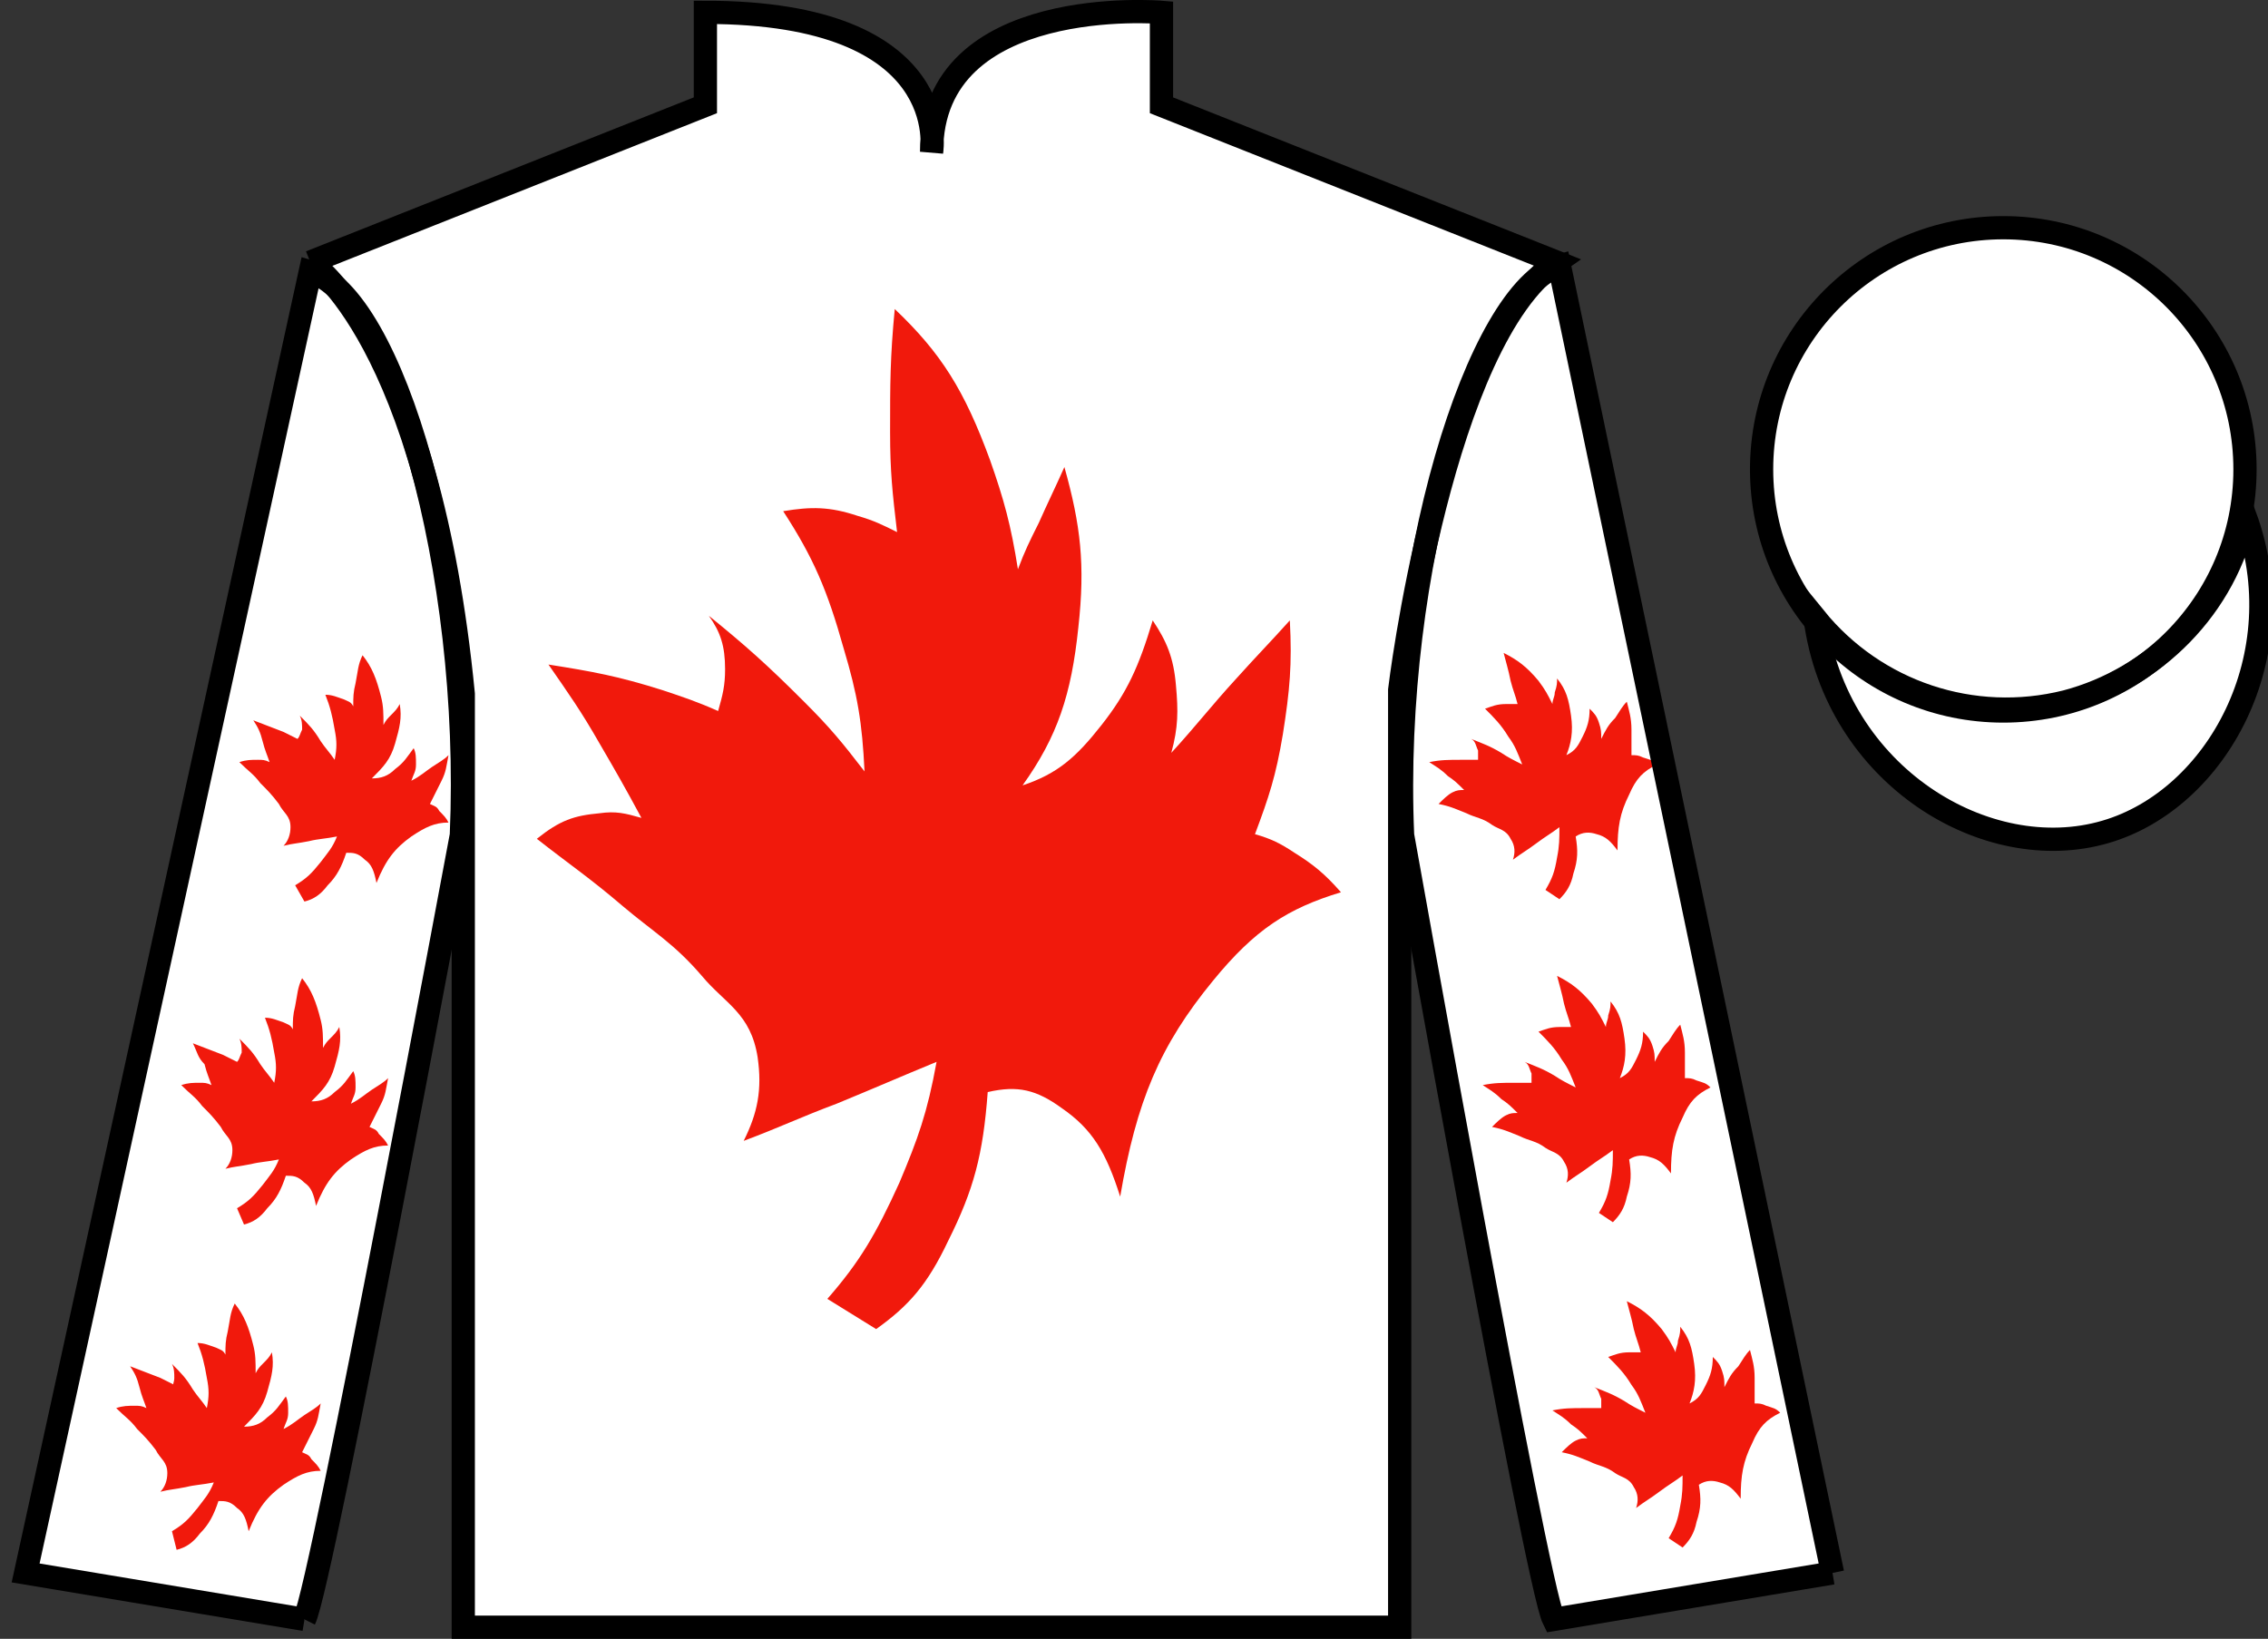 <?xml version="1.0" encoding="UTF-8" standalone="no"?>
<!DOCTYPE svg PUBLIC "-//W3C//DTD SVG 1.1//EN" "http://www.w3.org/Graphics/SVG/1.1/DTD/svg11.dtd">
<svg version="1.1" xmlns="http://www.w3.org/2000/svg" xmlns:xlink="http://www.w3.org/1999/xlink" preserveAspectRatio="xMidYMid meet" viewBox="0 0 97.59 70.53" width="97.59" height="70.53">
    <rect x="0" y="0" width="97.59" height="70.53" fill="#333333" stroke="none"/>
    <g id="silk">
        <g id="silk-jersey">
            <g id="silk-sleeves" transform="translate(0.5 0)" fill="#ffffff">
                <path id="left-silk-sleeve" d="M 12.602 69.695 C 13.352 68.195 19.352 35.945 19.352 35.945 C 19.852 24.445 16.352 12.695 12.852 11.695 L 0.602 67.695 L 12.602 69.695 "/>
                <path id="right-silk-sleeve" d="M 78.352 67.695 L 66.602 11.445 C 63.102 12.445 59.352 24.445 59.852 35.945 C 59.852 35.945 65.602 68.195 66.352 69.695 L 78.352 67.695 "/>
            </g>
            <g id="silk-cuffs" fill="None">
                <g>
                    <polygon points="13.5,69.6 15.2,60.7 3.6,58.9 1.6,67.4"/>
                    <path d="M8.3,64.3"/>
                </g>
                <g>
                    <rect x="66.3" y="60" transform="matrix(0.981 -0.197 0.197 0.981 -11.236 15.457)" width="11.8" height="8.6"/>
                    <path d="M72.2,64.3"/>
                </g>
            </g>
            <g id="silk-body" fill="#ffffff">
                <path d="M 13.352 11.281 C 13.352 11.281 18.434 14.531 19.934 29.863 C 19.934 29.863 19.934 44.863 19.934 70.031 L 60.227 70.031 L 60.227 29.695 C 60.227 29.695 62.02 14.695 66.977 11.281 L 49.977 4.531 L 49.977 0.531 C 49.977 0.531 40.086 -0.305 40.086 6.531 C 40.086 6.531 41.102 0.531 30.352 0.531 L 30.352 4.531 L 13.352 11.281"></path>
            </g>
            <g id="silk-collar" fill="None">
                <polygon class="st4" points="30.9,0.5 33.3,0.6 35.2,1 37.4,1.8 38.7,2.7 39.8,4.5 40.2,6.2 40.7,4.5 41.7,2.7 43.2,1.7 45.8,0.7 49.6,0.5 49.6,4.7 40.2,7.3 30.9,4.7 	"/>
            </g>
            <g id="silk-sleeves-pattern" transform="translate(0.5 0)" stroke="none" fill="#f1190c"><path d="M68.3,52.2c0.3-0.5,0.4-0.8,0.5-1.4c0.1-0.5,0.1-0.8,0.1-1.3c-0.4,0.3-0.6,0.4-1,0.7c-0.4,0.3-0.6,0.4-1,0.7  c0.1-0.3,0.1-0.6-0.1-0.9c-0.2-0.4-0.5-0.4-0.8-0.6c-0.4-0.3-0.7-0.3-1.1-0.5c-0.5-0.2-0.7-0.3-1.2-0.4c0.2-0.2,0.4-0.4,0.6-0.5  c0.2-0.1,0.3-0.1,0.5-0.1c-0.3-0.3-0.4-0.4-0.7-0.6c-0.3-0.3-0.5-0.4-0.8-0.6c0.5-0.1,0.8-0.1,1.4-0.1c0.3,0,0.4,0,0.7,0  c0-0.2,0-0.3,0-0.4c-0.1-0.2-0.1-0.4-0.3-0.5c0.5,0.2,0.8,0.3,1.3,0.6c0.3,0.2,0.5,0.3,0.9,0.5c-0.2-0.5-0.3-0.8-0.6-1.2  c-0.3-0.5-0.6-0.8-1-1.2c0.3-0.1,0.5-0.2,0.9-0.2c0.2,0,0.3,0,0.5,0c-0.1-0.4-0.2-0.6-0.3-1c-0.1-0.5-0.2-0.8-0.3-1.2  c0.6,0.3,1,0.6,1.5,1.2c0.3,0.4,0.4,0.6,0.6,1c0-0.2,0.1-0.3,0.1-0.5c0.1-0.3,0.1-0.4,0.1-0.6c0.4,0.5,0.5,0.9,0.6,1.6  c0.1,0.7,0,1.2-0.2,1.7c0.4-0.2,0.5-0.4,0.7-0.8c0.2-0.4,0.3-0.7,0.3-1.2c0.2,0.2,0.3,0.3,0.4,0.6c0.1,0.3,0.1,0.4,0.1,0.7  c0.2-0.4,0.3-0.6,0.6-0.9c0.2-0.3,0.3-0.5,0.5-0.7c0.1,0.4,0.2,0.7,0.2,1.2c0,0.4,0,0.7,0,1.1c0.2,0,0.3,0,0.5,0.1  c0.3,0.1,0.4,0.1,0.6,0.3c-0.6,0.3-0.9,0.6-1.2,1.3c-0.4,0.8-0.5,1.4-0.5,2.4c-0.3-0.4-0.5-0.6-0.9-0.7c-0.3-0.1-0.6-0.1-0.9,0.1  c0.1,0.6,0.1,1-0.1,1.6c-0.1,0.5-0.3,0.8-0.6,1.1L68.3,52.2z"/> <path d="M9.7,52c0.5-0.3,0.7-0.5,1.1-1c0.3-0.4,0.5-0.6,0.7-1.1c-0.5,0.1-0.8,0.1-1.2,0.2c-0.5,0.1-0.7,0.1-1.1,0.2  c0.2-0.2,0.3-0.5,0.3-0.8c0-0.5-0.3-0.6-0.5-1c-0.3-0.4-0.5-0.6-0.8-0.9c-0.3-0.4-0.5-0.5-0.9-0.9c0.3-0.1,0.5-0.1,0.8-0.1  c0.2,0,0.3,0,0.5,0.1c-0.1-0.3-0.2-0.5-0.3-0.9C8,45.5,8,45.3,7.8,44.9c0.5,0.2,0.8,0.3,1.3,0.5c0.2,0.1,0.4,0.2,0.6,0.3  c0.1-0.1,0.1-0.2,0.2-0.4c0-0.2,0-0.4-0.1-0.6c0.4,0.4,0.6,0.6,0.9,1.1c0.2,0.3,0.4,0.5,0.6,0.8c0.1-0.5,0.1-0.8,0-1.3  c-0.1-0.6-0.2-1-0.4-1.5c0.3,0,0.5,0.1,0.8,0.2c0.2,0.1,0.3,0.1,0.4,0.3c0-0.4,0-0.6,0.1-1c0.1-0.5,0.1-0.8,0.3-1.2  c0.4,0.5,0.6,1,0.8,1.8c0.1,0.4,0.1,0.7,0.1,1.2c0.1-0.2,0.2-0.3,0.3-0.4c0.2-0.2,0.3-0.3,0.4-0.5c0.1,0.6,0,1-0.2,1.7  c-0.2,0.7-0.5,1-1,1.5c0.4,0,0.7-0.1,1-0.4c0.4-0.3,0.5-0.5,0.8-0.9c0.1,0.2,0.1,0.4,0.1,0.7c0,0.3-0.1,0.4-0.2,0.7  c0.4-0.2,0.6-0.4,0.9-0.6c0.3-0.2,0.5-0.3,0.7-0.5c-0.1,0.5-0.1,0.7-0.3,1.1c-0.2,0.4-0.3,0.6-0.5,1c0.2,0.1,0.3,0.1,0.4,0.3  c0.2,0.2,0.3,0.3,0.4,0.5c-0.6,0-1,0.2-1.6,0.6c-0.7,0.5-1.1,1-1.5,2c-0.1-0.5-0.2-0.8-0.5-1c-0.3-0.3-0.5-0.3-0.8-0.3  c-0.2,0.6-0.4,1-0.8,1.4c-0.3,0.4-0.6,0.6-1,0.7L9.7,52z"/> <path d="M66,38.3c0.3-0.5,0.4-0.8,0.5-1.4c0.1-0.5,0.1-0.8,0.1-1.3c-0.4,0.3-0.6,0.4-1,0.7c-0.4,0.3-0.6,0.4-1,0.7  c0.1-0.3,0.1-0.6-0.1-0.9c-0.2-0.4-0.5-0.4-0.8-0.6c-0.4-0.3-0.7-0.3-1.1-0.5c-0.5-0.2-0.7-0.3-1.2-0.4c0.2-0.2,0.4-0.4,0.6-0.5  c0.2-0.1,0.3-0.1,0.5-0.1c-0.3-0.3-0.4-0.4-0.7-0.6c-0.3-0.3-0.5-0.4-0.8-0.6c0.5-0.1,0.8-0.1,1.4-0.1c0.3,0,0.4,0,0.7,0  c0-0.2,0-0.3,0-0.4c-0.1-0.2-0.1-0.4-0.3-0.5c0.5,0.2,0.8,0.3,1.3,0.6c0.3,0.2,0.5,0.3,0.9,0.5c-0.2-0.5-0.3-0.8-0.6-1.2  c-0.3-0.5-0.6-0.8-1-1.2c0.3-0.1,0.5-0.2,0.9-0.2c0.2,0,0.3,0,0.5,0c-0.1-0.4-0.2-0.6-0.3-1c-0.1-0.5-0.2-0.8-0.3-1.2  c0.6,0.3,1,0.6,1.5,1.2c0.3,0.4,0.4,0.6,0.6,1c0-0.2,0.1-0.3,0.1-0.5c0.1-0.3,0.1-0.4,0.1-0.6c0.4,0.5,0.5,0.9,0.6,1.6  c0.1,0.7,0,1.2-0.2,1.7c0.4-0.2,0.5-0.4,0.7-0.8c0.2-0.4,0.3-0.7,0.3-1.2c0.2,0.2,0.3,0.3,0.4,0.6c0.1,0.3,0.1,0.4,0.1,0.7  c0.2-0.4,0.3-0.6,0.6-0.9c0.2-0.3,0.3-0.5,0.5-0.7c0.1,0.4,0.2,0.7,0.2,1.2c0,0.4,0,0.7,0,1.1c0.2,0,0.3,0,0.5,0.1  c0.3,0.1,0.4,0.1,0.6,0.3c-0.6,0.3-0.9,0.6-1.2,1.3c-0.4,0.8-0.5,1.4-0.5,2.4c-0.3-0.4-0.5-0.6-0.9-0.7c-0.3-0.1-0.6-0.1-0.9,0.1  c0.1,0.6,0.1,1-0.1,1.6c-0.1,0.5-0.3,0.8-0.6,1.1L66,38.3z"/> <path d="M71.3,66.2c0.3-0.5,0.4-0.8,0.5-1.4c0.1-0.5,0.1-0.8,0.1-1.3c-0.4,0.3-0.6,0.4-1,0.7c-0.4,0.3-0.6,0.4-1,0.7  c0.1-0.3,0.1-0.6-0.1-0.9c-0.2-0.4-0.5-0.4-0.8-0.6c-0.4-0.3-0.7-0.3-1.1-0.5c-0.5-0.2-0.7-0.3-1.2-0.4c0.2-0.2,0.4-0.4,0.6-0.5  c0.2-0.1,0.3-0.1,0.5-0.1c-0.3-0.3-0.4-0.4-0.7-0.6c-0.3-0.3-0.5-0.4-0.8-0.6c0.5-0.1,0.8-0.1,1.4-0.1c0.3,0,0.4,0,0.7,0  c0-0.2,0-0.3,0-0.4c-0.1-0.2-0.1-0.4-0.3-0.5c0.5,0.2,0.8,0.3,1.3,0.6c0.3,0.2,0.5,0.3,0.9,0.5c-0.2-0.5-0.3-0.8-0.6-1.2  c-0.3-0.5-0.6-0.8-1-1.2c0.3-0.1,0.5-0.2,0.9-0.2c0.2,0,0.3,0,0.5,0c-0.1-0.4-0.2-0.6-0.3-1c-0.1-0.5-0.2-0.8-0.3-1.2  c0.6,0.3,1,0.6,1.5,1.2c0.3,0.4,0.4,0.6,0.6,1c0-0.2,0.1-0.3,0.1-0.5c0.1-0.3,0.1-0.4,0.1-0.6c0.4,0.5,0.5,0.9,0.6,1.6  c0.1,0.7,0,1.2-0.2,1.7c0.4-0.2,0.5-0.4,0.7-0.8c0.2-0.4,0.3-0.7,0.3-1.2c0.2,0.2,0.3,0.3,0.4,0.6c0.1,0.3,0.1,0.4,0.1,0.7  c0.2-0.4,0.3-0.6,0.6-0.9c0.2-0.3,0.3-0.5,0.5-0.7c0.1,0.4,0.2,0.7,0.2,1.2c0,0.4,0,0.7,0,1.1c0.2,0,0.3,0,0.5,0.1  c0.3,0.1,0.4,0.1,0.6,0.3c-0.6,0.3-0.9,0.6-1.2,1.3c-0.4,0.8-0.5,1.4-0.5,2.4c-0.3-0.4-0.5-0.6-0.9-0.7c-0.3-0.1-0.6-0.1-0.9,0.1  c0.1,0.6,0.1,1-0.1,1.6c-0.1,0.5-0.3,0.8-0.6,1.1L71.3,66.2z"/> <path d="M12.2,38.1c0.5-0.3,0.7-0.5,1.1-1c0.3-0.4,0.5-0.6,0.7-1.1c-0.5,0.1-0.8,0.1-1.2,0.2c-0.5,0.1-0.7,0.1-1.1,0.2  c0.2-0.2,0.3-0.5,0.3-0.8c0-0.5-0.3-0.6-0.5-1c-0.3-0.4-0.5-0.6-0.8-0.9c-0.3-0.4-0.5-0.5-0.9-0.9c0.3-0.1,0.5-0.1,0.8-0.1  c0.2,0,0.3,0,0.5,0.1c-0.1-0.3-0.2-0.5-0.3-0.9c-0.1-0.4-0.2-0.6-0.4-0.9c0.5,0.2,0.8,0.3,1.3,0.5c0.2,0.1,0.4,0.2,0.6,0.3  c0.1-0.1,0.1-0.2,0.2-0.4c0-0.2,0-0.4-0.1-0.6c0.4,0.4,0.6,0.6,0.9,1.1c0.2,0.3,0.4,0.5,0.6,0.8c0.1-0.5,0.1-0.8,0-1.3  c-0.1-0.6-0.2-1-0.4-1.5c0.3,0,0.5,0.1,0.8,0.2c0.2,0.1,0.3,0.1,0.4,0.3c0-0.4,0-0.6,0.1-1c0.1-0.5,0.1-0.8,0.3-1.2  c0.4,0.5,0.6,1,0.8,1.8c0.1,0.4,0.1,0.7,0.1,1.2c0.1-0.2,0.2-0.3,0.3-0.4c0.2-0.2,0.3-0.3,0.4-0.5c0.1,0.6,0,1-0.2,1.7  c-0.2,0.7-0.5,1-1,1.5c0.4,0,0.7-0.1,1-0.4c0.4-0.3,0.5-0.5,0.8-0.9c0.1,0.2,0.1,0.4,0.1,0.7c0,0.3-0.1,0.4-0.2,0.7  c0.4-0.2,0.6-0.4,0.9-0.6c0.3-0.2,0.5-0.3,0.7-0.5c-0.1,0.5-0.1,0.7-0.3,1.1c-0.2,0.4-0.3,0.6-0.5,1c0.2,0.1,0.3,0.1,0.4,0.3  c0.2,0.2,0.3,0.3,0.4,0.5c-0.6,0-1,0.2-1.6,0.6c-0.7,0.5-1.1,1-1.5,2c-0.1-0.5-0.2-0.8-0.5-1c-0.3-0.3-0.5-0.3-0.8-0.3  c-0.2,0.6-0.4,1-0.8,1.4c-0.3,0.4-0.6,0.6-1,0.7L12.2,38.1z"/> <path d="M6.9,65.9c0.5-0.3,0.7-0.5,1.1-1c0.3-0.4,0.5-0.6,0.7-1.1c-0.5,0.1-0.8,0.1-1.2,0.2c-0.5,0.1-0.7,0.1-1.1,0.2  c0.2-0.2,0.3-0.5,0.3-0.8c0-0.5-0.3-0.6-0.5-1c-0.3-0.4-0.5-0.6-0.8-0.9c-0.3-0.4-0.5-0.5-0.9-0.9c0.3-0.1,0.5-0.1,0.8-0.1  c0.2,0,0.3,0,0.5,0.1c-0.1-0.3-0.2-0.5-0.3-0.9c-0.1-0.4-0.2-0.6-0.4-0.9c0.5,0.2,0.8,0.3,1.3,0.5c0.2,0.1,0.4,0.2,0.6,0.3  C6.9,59.6,7,59.5,7,59.3c0-0.2,0-0.4-0.1-0.6c0.4,0.4,0.6,0.6,0.9,1.1c0.2,0.3,0.4,0.5,0.6,0.8c0.1-0.5,0.1-0.8,0-1.3  c-0.1-0.6-0.2-1-0.4-1.5c0.3,0,0.5,0.1,0.8,0.2c0.2,0.1,0.3,0.1,0.4,0.3c0-0.4,0-0.6,0.1-1c0.1-0.5,0.1-0.8,0.3-1.2  c0.4,0.5,0.6,1,0.8,1.8c0.1,0.4,0.1,0.7,0.1,1.2c0.1-0.2,0.2-0.3,0.3-0.4c0.2-0.2,0.3-0.3,0.4-0.5c0.1,0.6,0,1-0.2,1.7  c-0.2,0.7-0.5,1-1,1.5c0.4,0,0.7-0.1,1-0.4c0.4-0.3,0.5-0.5,0.8-0.9c0.1,0.2,0.1,0.4,0.1,0.7c0,0.3-0.1,0.4-0.2,0.7  c0.4-0.2,0.6-0.4,0.9-0.6c0.3-0.2,0.5-0.3,0.7-0.5c-0.1,0.5-0.1,0.7-0.3,1.1c-0.2,0.4-0.3,0.6-0.5,1c0.2,0.1,0.3,0.1,0.4,0.3  c0.2,0.2,0.3,0.3,0.4,0.5c-0.6,0-1,0.2-1.6,0.6c-0.7,0.5-1.1,1-1.5,2c-0.1-0.5-0.2-0.8-0.5-1c-0.3-0.3-0.5-0.3-0.8-0.3  c-0.2,0.6-0.4,1-0.8,1.4c-0.3,0.4-0.6,0.6-1,0.7L6.9,65.9z"/></g>
            <g id="silk-body-pattern" stroke="none" fill="#f1190c"><path d='M35.6,55.9c1.4-1.6,2.1-2.8,3.1-5c0.8-1.9,1.2-3,1.6-5.2c-1.7,0.7-2.6,1.1-4.3,1.8c-1.6,0.6-2.4,1-4,1.6 c0.6-1.2,0.8-2.2,0.6-3.6c-0.3-1.9-1.4-2.3-2.4-3.5c-1.2-1.4-2.1-1.9-3.4-3c-1.4-1.2-2.3-1.8-3.7-2.9c1-0.8,1.6-1,2.7-1.1 c0.7-0.1,1.1,0,1.8,0.2c-0.7-1.3-1.1-2-1.8-3.2c-0.8-1.4-1.3-2.1-2.2-3.4c1.9,0.3,3,0.5,4.9,1.1c0.9,0.3,1.5,0.5,2.4,0.9 c0.2-0.7,0.3-1.1,0.3-1.8c0-1-0.2-1.6-0.7-2.3c1.6,1.3,2.5,2.1,4.1,3.7c1.1,1.1,1.6,1.7,2.6,3c-0.1-2.1-0.3-3.3-0.9-5.3 c-0.7-2.5-1.3-3.9-2.6-5.9c1.2-0.2,2-0.2,3.2,0.2c0.7,0.2,1.1,0.4,1.7,0.7c-0.2-1.7-0.3-2.6-0.3-4.3c0-2.1,0-3.2,0.2-5.3 c2,1.9,3,3.5,4.1,6.5c0.6,1.7,0.9,2.8,1.2,4.7c0.3-0.8,0.5-1.2,0.9-2c0.4-0.9,0.7-1.5,1.1-2.4c0.7,2.5,0.9,4.2,0.6,6.9 c-0.3,2.9-0.9,4.7-2.4,6.8c1.5-0.5,2.3-1.2,3.4-2.6c1.1-1.4,1.6-2.5,2.2-4.5c0.6,0.9,0.9,1.6,1,2.8c0.1,1.1,0.1,1.8-0.2,2.9 c1.1-1.2,1.7-2,2.8-3.2c0.9-1,1.4-1.5,2.3-2.5c0.1,1.9,0,3-0.3,4.9c-0.3,1.8-0.6,2.7-1.2,4.3c0.7,0.2,1.1,0.4,1.7,0.8 c0.8,0.5,1.3,0.9,2,1.7c-2.3,0.7-3.7,1.6-5.5,3.8c-2.3,2.8-3.3,5.2-4,9.3c-0.6-1.9-1.2-2.9-2.5-3.8c-1.1-0.8-1.9-1-3.2-0.7 c-0.2,2.7-0.6,4.2-1.7,6.4c-0.9,1.9-1.7,2.8-3.1,3.8L35.6,55.9z'/></g>
        </g>
        <g id="silk-jersey-outline" stroke="#000000" stroke-width="1" stroke-opacity="1">
            <g id="silk-sleeves" transform="translate(0.5 0)" fill="none">
                <path id="left-silk-sleeve" d="M 12.602 69.695 C 13.352 68.195 19.352 35.945 19.352 35.945 C 19.852 24.445 16.352 12.695 12.852 11.695 L 0.602 67.695 L 12.602 69.695 "/>
                <path id="right-silk-sleeve" d="M 78.352 67.695 L 66.602 11.445 C 63.102 12.445 59.352 24.445 59.852 35.945 C 59.852 35.945 65.602 68.195 66.352 69.695 L 78.352 67.695 "/>
            </g>
            <g id="silk-body" fill="none">
                <path d="M 13.352 11.281 C 13.352 11.281 18.434 14.531 19.934 29.863 C 19.934 29.863 19.934 44.863 19.934 70.031 L 60.227 70.031 L 60.227 29.695 C 60.227 29.695 62.02 14.695 66.977 11.281 L 49.977 4.531 L 49.977 0.531 C 49.977 0.531 40.086 -0.305 40.086 6.531 C 40.086 6.531 41.102 0.531 30.352 0.531 L 30.352 4.531 L 13.352 11.281"></path>
            </g>
        </g>
        <g id="silk-cap">
            <g id="silk-cap-body" fill="#ffffff">
                <circle cx="86.2" cy="20.2" r="10.4"/>
                <path d="M78.1,26.6c0.9,6.8,7.4,10.7,12.5,9.2c4.8-1.4,8.2-7.6,6-13.6c-0.8,3.9-3.9,7-7.7,8 C84.9,31.2,80.7,29.8,78.1,26.6z"/>
            </g>
            <g id="silk-cap-pattern" fill="#ffffff"></g>
        </g>
        <g id="silk-cap-outline" stroke="#000000" stroke-width="1" stroke-opacity="1">
            <g id="silk-cap-body" fill="none">
                <circle cx="86.2" cy="20.2" r="10.4"/>
                <path d="M78.1,26.6c0.9,6.8,7.4,10.7,12.5,9.2c4.8-1.4,8.2-7.6,6-13.6c-0.8,3.9-3.9,7-7.7,8 C84.9,31.2,80.7,29.8,78.1,26.6z"/>
            </g>
        </g>
    </g>
</svg>
